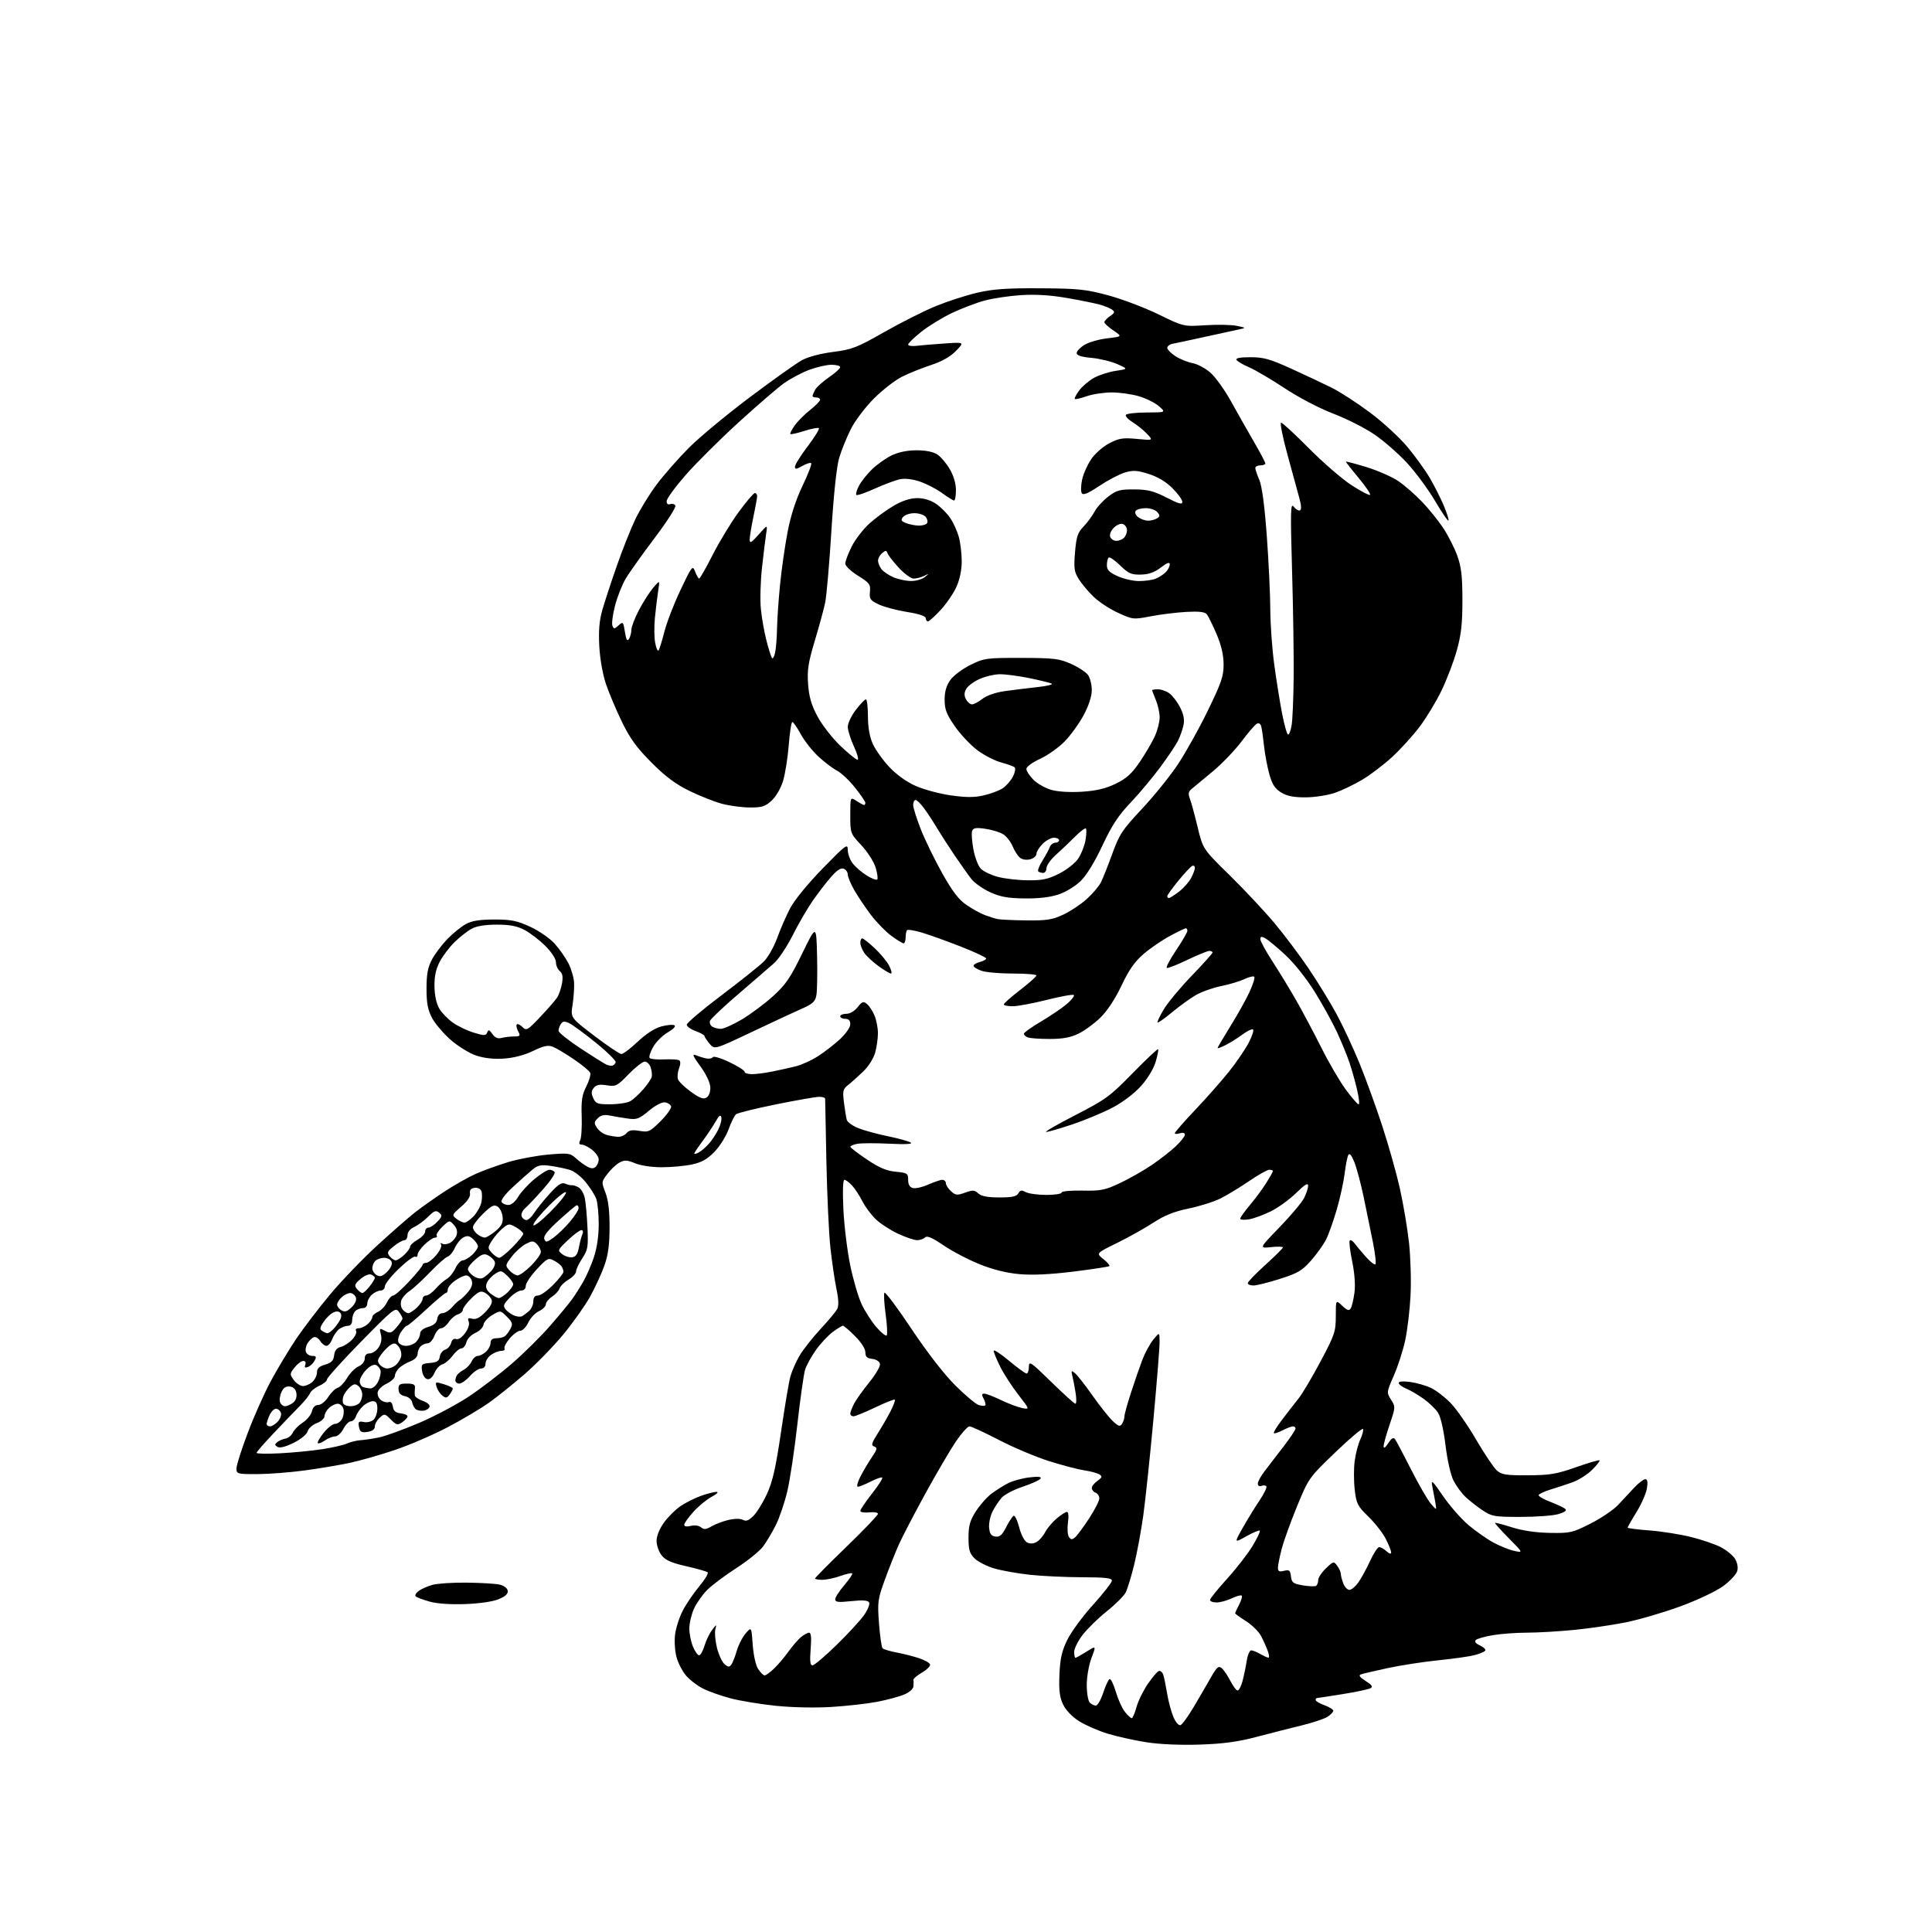 <?xml version="1.0" encoding="UTF-8" standalone="no"?>
<svg 
  version="1.1" 
  xmlns="http://www.w3.org/2000/svg" 
  xmlns:xlink="http://www.w3.org/1999/xlink" 
  xmlns:svg="http://www.w3.org/2000/svg"
  xmlns:rdf="http://www.w3.org/1999/02/22-rdf-syntax-ns#"
  xmlns:cc="http://creativecommons.org/ns#"
  xmlns:dc="http://purl.org/dc/elements/1.1/"
  viewBox="0 0 768 768"
  width="768"
  height="768"
>
<style>svg {background-color: white; }</style>"
<path stroke="none" fill="black" fill-rule="evenodd" d="M477.00,693.50C469.41,693.76 461.12,693.40 455.88,692.60C451.14,691.87 444.16,690.33 440.38,689.18C436.60,688.03 431.44,685.78 428.93,684.18C426.15,682.41 423.66,679.80 422.58,677.53C421.21,674.64 420.88,671.91 421.15,665.64C421.43,659.23 422.09,656.30 424.29,651.82C425.82,648.70 430.43,642.43 434.54,637.89C438.64,633.35 442.00,629.04 442.00,628.32C442.00,627.30 439.30,627.00 430.25,626.98C423.79,626.97 414.45,626.54 409.50,626.01C404.55,625.48 398.08,624.33 395.13,623.45C392.18,622.57 388.69,620.78 387.38,619.47C385.42,617.51 385.00,616.07 385.00,611.24C385.00,606.51 385.55,604.52 387.89,600.83C389.49,598.32 392.30,595.13 394.14,593.75C395.99,592.37 398.99,590.48 400.80,589.56C402.62,588.65 406.40,587.62 409.21,587.29C412.74,586.87 414.11,587.02 413.65,587.76C413.28,588.36 410.12,589.79 406.63,590.96C403.14,592.12 399.37,594.07 398.26,595.28C397.15,596.50 395.48,598.99 394.56,600.81C393.64,602.64 393.02,605.56 393.19,607.31C393.42,609.71 394.04,610.58 395.70,610.81C397.40,611.05 398.36,610.22 399.93,607.13C401.05,604.93 402.39,602.88 402.89,602.57C403.40,602.25 404.40,604.28 405.12,607.07C405.84,609.91 407.21,612.58 408.21,613.11C409.38,613.74 410.69,613.70 411.99,613.01C413.08,612.42 414.64,610.66 415.45,609.09C416.26,607.52 418.33,605.06 420.04,603.62C421.75,602.18 423.60,601.00 424.14,601.00C424.72,601.00 424.88,602.73 424.53,605.25C424.21,607.59 424.37,610.15 424.90,610.94C425.66,612.09 426.14,612.13 427.34,611.13C428.16,610.45 430.67,607.07 432.92,603.63C435.16,600.18 437.00,596.59 437.00,595.65C437.00,594.71 436.32,593.68 435.50,593.36C434.68,593.05 434.00,592.21 434.00,591.51C434.00,590.82 435.01,589.53 436.25,588.67C438.10,587.37 438.25,586.92 437.08,586.13C436.31,585.61 433.61,584.87 431.08,584.50C428.56,584.12 422.23,582.47 417.00,580.81C411.77,579.16 402.81,575.38 397.08,572.40C391.35,569.43 386.08,567.00 385.37,567.00C384.66,567.00 382.24,569.71 379.99,573.01C377.75,576.32 372.29,585.62 367.87,593.68C363.45,601.74 358.70,610.85 357.33,613.92C355.96,616.99 353.46,623.26 351.78,627.86C348.91,635.72 348.77,636.77 349.42,645.36C349.80,650.39 350.44,654.83 350.84,655.24C351.24,655.64 353.80,656.40 356.54,656.92C359.27,657.44 363.27,658.46 365.42,659.19C367.58,659.91 369.51,661.01 369.72,661.63C369.92,662.25 368.49,663.70 366.53,664.85C364.58,666.00 363.04,667.29 363.11,667.72C363.18,668.15 363.18,669.31 363.12,670.30C363.05,671.37 361.52,672.72 359.35,673.63C357.34,674.47 352.50,675.76 348.60,676.51C344.69,677.26 336.55,678.17 330.50,678.54C324.11,678.94 314.89,678.75 308.50,678.09C302.45,677.47 294.35,676.14 290.50,675.14C286.65,674.13 281.64,672.36 279.38,671.20C277.11,670.04 274.08,667.70 272.65,666.00C271.22,664.30 269.54,661.02 268.92,658.70C268.29,656.39 268.03,652.40 268.34,649.83C268.64,647.26 270.01,642.98 271.37,640.33C272.74,637.67 275.71,633.29 277.97,630.59C280.23,627.89 281.73,625.38 281.29,625.02C280.86,624.65 277.02,623.56 272.76,622.59C266.91,621.26 264.52,620.21 263.01,618.28C261.90,616.88 261.00,614.28 261.00,612.52C261.00,610.53 262.15,607.72 263.99,605.17C265.64,602.90 268.68,599.92 270.74,598.56C272.81,597.19 276.47,595.39 278.88,594.54C281.28,593.69 283.98,593.02 284.88,593.04C285.77,593.07 284.89,593.94 282.93,594.98C280.96,596.02 277.70,598.70 275.68,600.94C273.65,603.17 272.00,605.50 272.00,606.11C272.00,606.80 272.97,606.97 274.60,606.57C276.11,606.18 277.80,606.42 278.66,607.13C279.83,608.11 280.69,608.02 282.90,606.72C284.42,605.82 287.48,604.68 289.70,604.18C292.12,603.63 294.39,603.64 295.36,604.18C296.56,604.85 297.67,604.43 299.52,602.57C300.91,601.18 303.33,597.23 304.92,593.77C307.13,588.94 308.40,583.33 310.45,569.36C311.91,559.38 313.57,549.48 314.14,547.36C314.71,545.23 316.33,541.50 317.74,539.06C319.15,536.62 322.89,531.85 326.04,528.46C329.19,525.07 332.22,521.44 332.78,520.40C333.47,519.09 333.38,516.55 332.47,512.19C331.75,508.72 330.67,501.30 330.07,495.69C329.47,490.09 328.77,474.70 328.50,461.50C328.24,448.30 328.02,437.16 328.01,436.75C328.01,436.34 326.95,436.00 325.66,436.00C324.37,436.00 316.65,437.35 308.51,439.00C300.37,440.65 293.20,442.42 292.57,442.94C291.95,443.46 290.62,446.15 289.63,448.91C288.63,451.68 286.11,455.71 284.01,457.87C281.15,460.81 278.92,462.07 275.05,462.90C272.22,463.50 266.83,464.00 263.07,464.00C259.11,464.00 254.66,463.34 252.46,462.42C249.33,461.11 248.26,461.06 246.32,462.10C245.02,462.79 242.85,464.81 241.50,466.59C239.06,469.78 239.05,469.89 240.69,474.16C241.83,477.14 242.34,481.47 242.31,488.00C242.28,495.11 241.74,498.98 240.14,503.40C238.96,506.64 236.41,512.15 234.46,515.63C232.52,519.11 227.77,525.79 223.91,530.48C220.04,535.16 213.20,542.19 208.69,546.11C204.19,550.02 197.80,555.15 194.50,557.51C191.20,559.87 183.78,564.29 178.00,567.32C172.22,570.35 162.78,574.43 157.00,576.38C151.22,578.33 143.12,580.65 139.00,581.53C134.88,582.40 126.78,583.76 121.00,584.54C115.22,585.32 106.79,585.97 102.25,585.98C94.31,586.00 94.00,585.91 94.00,583.71C94.00,582.45 96.03,576.06 98.52,569.51C101.00,562.95 105.10,553.75 107.63,549.05C110.15,544.35 114.63,536.89 117.58,532.47C120.53,528.06 126.71,519.96 131.30,514.47C135.90,508.99 144.35,500.21 150.08,494.97C155.81,489.73 162.53,483.86 165.00,481.92C167.47,479.98 172.72,476.27 176.65,473.68C180.59,471.09 186.23,467.90 189.20,466.59C192.16,465.28 197.94,463.19 202.04,461.95C206.14,460.71 213.32,459.37 218.00,458.96C225.97,458.27 226.66,458.36 229.00,460.49C230.38,461.74 232.44,463.24 233.60,463.83C235.12,464.61 236.01,464.59 236.85,463.75C237.48,463.12 238.00,461.82 238.00,460.87C238.00,459.92 236.81,458.21 235.37,457.07C233.92,455.93 232.07,455.00 231.26,455.00C230.20,455.00 230.02,454.51 230.64,453.25C231.11,452.29 231.37,448.01 231.23,443.75C231.01,437.50 231.36,435.21 233.05,431.91C234.20,429.65 234.91,427.21 234.63,426.48C234.35,425.75 231.41,423.32 228.10,421.07C224.79,418.82 221.00,416.57 219.68,416.07C217.84,415.37 216.03,415.76 211.89,417.77C208.49,419.42 204.23,420.54 200.34,420.80C196.31,421.08 192.50,420.66 189.32,419.61C186.64,418.72 182.09,415.92 179.19,413.39C176.30,410.86 172.94,406.92 171.74,404.64C170.05,401.44 169.55,398.79 169.55,393.00C169.55,387.26 170.05,384.55 171.69,381.46C172.86,379.24 175.64,375.55 177.86,373.26C180.08,370.98 183.38,368.30 185.20,367.32C187.58,366.02 190.72,365.53 196.50,365.52C203.21,365.52 205.51,365.99 210.76,368.40C214.21,369.99 218.57,373.00 220.47,375.10C222.36,377.19 224.84,380.73 225.98,382.96C227.12,385.19 228.12,388.70 228.21,390.76C228.30,392.82 228.02,396.76 227.59,399.53C226.80,404.56 226.80,404.56 236.28,411.78C241.49,415.75 246.33,419.00 247.03,419.00C247.73,419.00 250.65,416.78 253.51,414.08C256.81,410.96 260.25,408.74 262.88,408.03C265.17,407.42 267.53,407.21 268.12,407.58C268.74,407.96 267.61,409.15 265.48,410.37C263.43,411.54 260.80,414.16 259.64,416.18C258.48,418.20 257.86,420.20 258.27,420.61C258.69,421.02 261.27,421.25 264.03,421.13C266.78,421.00 269.46,421.16 269.98,421.49C270.57,421.85 270.55,423.04 269.94,424.67C269.39,426.10 269.19,428.03 269.49,428.98C269.79,429.92 272.11,432.18 274.65,434.00C278.24,436.58 279.63,437.09 280.89,436.27C281.86,435.64 282.44,434.01 282.36,432.14C282.27,430.31 280.65,426.93 278.38,423.83C275.49,419.91 275.03,418.82 276.52,419.43C277.61,419.89 279.46,420.47 280.63,420.72C281.81,420.98 283.03,420.77 283.34,420.25C283.66,419.74 286.62,420.61 289.96,422.22C293.28,423.81 296.00,425.54 296.00,426.06C296.00,426.58 297.32,427.00 298.92,427.00C300.53,427.00 304.24,426.52 307.17,425.92C310.10,425.33 314.30,424.39 316.50,423.83C318.70,423.28 322.56,421.52 325.07,419.92C327.59,418.32 331.53,415.28 333.82,413.16C336.24,410.93 338.00,408.40 338.00,407.15C338.00,405.67 337.38,405.00 336.00,405.00C334.90,405.00 334.00,404.55 334.00,404.00C334.00,403.45 335.09,403.00 336.43,403.00C337.86,403.00 339.70,401.92 340.92,400.37C342.73,398.08 343.20,397.92 344.65,399.12C345.56,399.88 346.92,401.95 347.65,403.72C348.39,405.49 349.00,408.64 348.99,410.72C348.99,412.80 348.49,416.29 347.88,418.48C347.25,420.75 345.20,423.97 343.10,425.98C341.08,427.91 338.39,430.32 337.13,431.31C335.07,432.93 334.90,433.68 335.49,438.31C335.85,441.17 336.35,444.25 336.61,445.16C336.87,446.07 338.93,447.55 341.19,448.46C343.46,449.37 348.73,450.81 352.91,451.66C357.08,452.52 361.18,453.65 362.00,454.17C362.98,454.80 360.05,454.96 353.50,454.64C348.00,454.37 342.26,454.39 340.75,454.69C339.24,454.99 338.01,455.52 338.03,455.87C338.05,456.21 341.00,458.48 344.59,460.90C349.48,464.20 352.37,465.42 356.06,465.78C360.67,466.22 361.00,466.44 361.00,469.01C361.00,470.88 361.61,471.93 362.91,472.27C363.95,472.54 366.70,471.92 369.02,470.88C371.33,469.85 373.84,469.00 374.61,469.00C375.37,469.00 376.00,469.61 376.00,470.35C376.00,471.08 376.92,472.52 378.04,473.53C379.84,475.16 380.48,475.23 383.61,474.10C386.64,473.00 387.39,473.04 388.90,474.41C390.13,475.53 392.63,476.00 397.28,476.00C402.33,476.00 404.11,475.62 404.80,474.39C405.53,473.09 406.12,472.99 407.79,473.89C408.93,474.50 412.60,475.00 415.93,475.00C419.27,475.00 422.00,474.58 422.00,474.06C422.00,473.53 425.62,473.19 430.25,473.28C437.60,473.43 439.22,473.11 445.18,470.31C448.85,468.58 454.54,465.35 457.81,463.13C461.09,460.90 465.40,457.55 467.39,455.67C469.37,453.80 471.00,451.72 471.00,451.06C471.00,450.32 470.24,450.11 469.00,450.50C467.90,450.85 467.00,450.83 467.00,450.45C467.00,450.08 470.63,445.93 475.07,441.24C479.51,436.55 485.53,429.74 488.44,426.11C491.36,422.47 494.93,417.25 496.38,414.50C497.82,411.75 498.57,409.36 498.03,409.18C497.50,409.00 495.58,409.96 493.78,411.31C491.98,412.66 489.04,414.50 487.25,415.41C485.46,416.31 484.00,416.85 484.00,416.60C484.00,416.36 486.33,412.41 489.17,407.83C492.01,403.25 495.43,397.11 496.77,394.19C498.11,391.26 498.93,388.60 498.59,388.26C498.25,387.92 496.50,388.35 494.69,389.21C492.88,390.07 488.73,391.32 485.45,391.98C482.18,392.64 477.66,394.24 475.41,395.54C473.17,396.83 468.90,399.91 465.93,402.38C462.96,404.84 460.35,406.69 460.14,406.48C459.93,406.26 461.01,403.95 462.54,401.35C464.07,398.74 469.07,392.71 473.66,387.95C478.25,383.19 482.00,379.00 482.00,378.65C482.00,378.29 481.42,378.00 480.72,378.00C480.02,378.00 476.13,379.59 472.07,381.53C468.02,383.48 464.31,384.94 463.84,384.78C463.37,384.62 465.02,381.47 467.49,377.78C469.97,374.09 472.00,370.60 472.00,370.03C472.00,369.46 471.73,369.00 471.39,369.00C471.05,369.00 468.24,370.35 465.14,372.01C462.04,373.67 457.33,376.88 454.67,379.16C451.08,382.23 448.81,385.46 445.80,391.80C443.26,397.15 440.13,401.89 437.38,404.57C434.97,406.91 431.06,409.76 428.68,410.91C425.55,412.43 422.43,413.00 417.27,413.00C413.36,413.00 409.45,412.73 408.58,412.39C407.71,412.06 407.00,411.40 407.00,410.94C407.00,410.47 410.04,408.30 413.75,406.11C417.46,403.93 422.07,400.80 424.00,399.17C425.93,397.53 427.22,395.90 426.87,395.55C426.52,395.20 421.72,396.05 416.19,397.45C410.66,398.85 404.53,400.00 402.57,400.00C400.61,400.00 399.02,399.66 399.04,399.25C399.06,398.84 401.98,396.26 405.54,393.51C409.09,390.77 412.00,388.18 412.00,387.76C412.00,387.34 407.79,387.00 402.65,387.00C397.51,387.00 391.88,386.51 390.15,385.90C388.42,385.30 387.00,384.41 387.00,383.92C387.00,383.44 388.12,382.76 389.50,382.41C390.88,382.07 392.00,381.43 392.00,381.00C392.00,380.57 387.39,378.41 381.75,376.21C376.11,374.00 369.18,371.52 366.34,370.68C363.50,369.84 360.91,369.42 360.59,369.75C360.26,370.07 360.00,371.38 360.00,372.67C360.00,373.95 359.64,375.00 359.20,375.00C358.76,375.00 356.56,373.65 354.32,372.01C352.09,370.36 348.46,366.65 346.26,363.76C344.07,360.87 341.08,356.44 339.63,353.91C338.19,351.39 337.00,348.56 337.00,347.63C337.00,346.70 336.27,345.66 335.38,345.32C334.28,344.89 332.66,345.95 330.35,348.60C328.48,350.74 325.22,354.98 323.11,358.00C321.00,361.02 317.41,367.20 315.14,371.72C312.86,376.25 309.54,381.25 307.75,382.84C305.96,384.43 299.62,389.91 293.66,395.02C287.69,400.13 282.57,404.97 282.26,405.76C281.96,406.55 282.34,407.60 283.10,408.09C283.87,408.57 285.41,408.98 286.52,408.98C287.64,408.99 291.39,407.32 294.87,405.26C298.34,403.20 303.91,399.06 307.23,396.05C312.32,391.44 314.15,388.79 318.88,379.04C324.50,367.50 324.50,367.50 324.80,380.00C324.96,386.88 324.84,393.89 324.53,395.59C324.07,398.15 323.09,399.06 318.74,400.97C315.86,402.24 306.87,406.42 298.76,410.27C284.03,417.26 284.03,417.26 282.05,414.88C280.96,413.57 280.05,412.19 280.03,411.81C280.01,411.44 278.43,410.56 276.50,409.86C274.57,409.17 273.00,408.03 273.00,407.33C273.00,406.63 279.21,401.37 286.80,395.65C294.38,389.93 301.96,383.89 303.63,382.22C305.30,380.55 307.69,376.33 308.95,372.84C310.20,369.35 312.53,364.02 314.13,360.98C315.82,357.77 321.21,351.18 327.02,345.23C336.29,335.73 337.00,335.20 337.00,337.86C337.00,339.44 337.91,341.88 339.02,343.29C340.13,344.70 342.62,346.84 344.57,348.04C346.51,349.24 348.38,349.95 348.71,349.62C349.05,349.29 348.76,347.15 348.08,344.88C347.40,342.59 344.87,338.64 342.42,336.02C338.03,331.33 338.00,331.24 338.00,324.03C338.00,316.77 338.00,316.77 340.46,318.38C341.82,319.27 343.17,320.00 343.46,320.00C343.76,320.00 344.00,319.61 344.00,319.13C344.00,318.65 342.15,315.94 339.89,313.10C337.63,310.26 334.43,307.24 332.78,306.38C331.12,305.53 327.79,303.01 325.37,300.78C322.95,298.54 319.78,294.53 318.33,291.86C316.87,289.19 315.36,287.00 314.97,287.00C314.58,287.00 313.94,291.09 313.55,296.10C313.15,301.10 312.15,307.48 311.32,310.28C310.44,313.26 308.56,316.54 306.80,318.19C304.23,320.59 302.96,321.00 298.14,320.99C295.04,320.98 290.02,320.32 287.00,319.51C283.98,318.71 278.12,316.39 274.00,314.37C268.53,311.68 264.45,308.63 258.94,303.09C253.12,297.24 250.43,293.55 247.25,287.00C244.98,282.32 242.12,275.57 240.91,272.00C239.60,268.15 238.51,262.00 238.23,256.90C237.90,250.65 238.23,246.69 239.46,242.40C240.39,239.16 242.96,231.32 245.17,225.00C247.37,218.68 250.68,210.35 252.51,206.50C254.34,202.65 258.21,196.35 261.10,192.50C264.00,188.65 269.77,182.09 273.93,177.93C278.09,173.76 288.92,164.78 297.99,157.97C307.06,151.16 316.33,144.56 318.59,143.29C321.14,141.87 325.89,140.59 331.10,139.91C338.73,138.93 340.60,138.21 351.50,132.00C358.10,128.24 367.32,123.60 372.00,121.68C376.68,119.77 384.10,117.37 388.50,116.35C394.75,114.91 400.22,114.52 413.50,114.60C428.62,114.69 431.61,115.00 440.50,117.39C446.00,118.87 455.00,122.28 460.50,124.96C470.50,129.84 470.50,129.84 479.13,129.29C483.88,128.98 489.50,129.09 491.63,129.53C495.50,130.33 495.50,130.33 492.00,131.06C490.07,131.46 484.00,132.79 478.50,134.01C473.00,135.22 467.49,136.40 466.25,136.63C465.01,136.85 464.01,137.59 464.01,138.27C464.02,138.95 465.48,140.44 467.26,141.59C469.04,142.74 472.12,143.99 474.10,144.36C476.09,144.73 479.33,146.49 481.30,148.27C483.28,150.05 486.89,155.10 489.32,159.50C491.76,163.90 495.83,171.09 498.37,175.48C500.92,179.86 503.00,183.80 503.00,184.23C503.00,184.65 502.10,185.00 501.00,185.00C499.90,185.00 499.00,185.46 499.00,186.03C499.00,186.60 499.72,188.74 500.60,190.78C501.65,193.21 502.68,200.93 503.57,213.00C504.31,223.18 504.94,236.32 504.96,242.22C504.98,248.11 505.69,258.01 506.54,264.22C507.38,270.42 508.79,279.21 509.67,283.75C510.55,288.29 511.62,292.00 512.05,292.00C512.48,292.00 513.11,290.31 513.45,288.25C513.80,286.19 514.16,277.75 514.25,269.50C514.34,261.25 514.06,242.12 513.62,227.00C512.93,203.11 513.01,199.75 514.25,201.39C515.03,202.43 516.14,203.10 516.71,202.89C517.41,202.63 517.34,201.03 516.51,198.00C515.82,195.53 513.70,187.76 511.79,180.75C509.87,173.74 508.73,168.00 509.25,168.00C509.76,168.00 514.76,172.61 520.35,178.25C525.94,183.89 533.56,190.47 537.28,192.89C541.01,195.30 544.31,197.02 544.63,196.71C544.94,196.40 542.90,193.39 540.10,190.02C537.29,186.65 535.00,183.73 535.00,183.53C535.00,183.33 538.70,184.30 543.23,185.69C547.75,187.08 553.46,189.60 555.92,191.29C558.38,192.98 562.58,196.65 565.25,199.43C567.92,202.22 571.70,206.89 573.65,209.82C575.60,212.75 578.13,217.70 579.26,220.82C580.90,225.36 581.32,228.92 581.33,238.50C581.34,247.87 580.86,252.25 579.12,258.50C577.90,262.90 575.16,270.10 573.03,274.50C570.91,278.90 566.95,285.43 564.24,289.00C561.53,292.57 556.61,297.98 553.31,301.00C550.01,304.02 544.72,308.05 541.54,309.94C538.36,311.84 533.45,314.19 530.63,315.16C527.81,316.14 522.58,316.95 519.00,316.96C514.27,316.98 511.63,316.46 509.29,315.03C506.82,313.53 505.73,311.85 504.59,307.79C503.78,304.88 502.82,299.80 502.47,296.50C502.12,293.20 501.62,289.71 501.35,288.74C501.03,287.61 500.38,287.25 499.53,287.74C498.80,288.16 496.09,291.32 493.50,294.78C490.91,298.23 485.80,303.55 482.15,306.60C478.49,309.66 474.72,312.79 473.77,313.55C472.39,314.66 472.23,315.49 473.01,317.53C473.55,318.94 474.93,324.02 476.08,328.80C478.17,337.50 478.17,337.50 488.87,348.00C494.75,353.77 502.76,362.32 506.67,367.00C510.57,371.68 516.66,379.77 520.20,385.00C523.73,390.23 528.70,398.32 531.24,403.00C533.78,407.68 537.90,416.50 540.40,422.61C542.89,428.72 546.97,439.93 549.45,447.52C551.94,455.11 555.10,466.33 556.47,472.45C557.84,478.57 559.48,488.28 560.11,494.04C560.73,499.79 561.01,509.23 560.71,515.00C560.42,520.77 559.45,528.81 558.58,532.86C557.70,536.91 555.66,543.21 554.05,546.86C551.16,553.43 551.15,553.53 552.96,556.39C554.75,559.23 554.74,559.43 552.39,566.32C551.08,570.19 550.00,574.06 550.01,574.93C550.01,575.92 550.69,575.48 551.85,573.71C553.25,571.59 553.91,571.23 554.62,572.21C555.13,572.92 557.98,578.33 560.97,584.23C563.96,590.14 567.47,596.21 568.77,597.73C571.14,600.50 571.14,600.50 570.57,597.25C570.26,595.46 569.71,592.54 569.35,590.75C568.80,587.98 569.43,588.57 573.60,594.66C576.29,598.59 580.87,603.81 583.76,606.25C586.65,608.70 591.15,611.84 593.76,613.24C596.37,614.64 600.08,616.12 602.00,616.52C605.50,617.26 605.50,617.26 599.75,611.46C596.59,608.27 594.14,605.53 594.30,605.37C594.46,605.21 597.49,606.01 601.04,607.14C605.20,608.46 610.56,609.25 616.08,609.35C624.21,609.49 625.07,609.30 632.32,605.62C636.53,603.49 641.44,600.15 643.24,598.21C645.03,596.27 647.92,593.18 649.65,591.34C651.38,589.50 653.35,588.00 654.03,588.00C654.89,588.00 655.08,589.11 654.67,591.67C654.34,593.70 652.48,597.93 650.53,601.07C648.59,604.22 647.00,607.01 647.00,607.26C647.00,607.51 650.94,608.01 655.75,608.38C660.56,608.75 667.97,609.92 672.21,610.98C676.45,612.04 681.73,613.84 683.94,614.97C686.16,616.10 688.70,618.14 689.60,619.51C690.58,621.01 690.98,622.93 690.61,624.41C690.28,625.74 687.78,628.46 685.06,630.45C682.25,632.52 674.91,636.00 668.03,638.53C661.38,640.97 651.57,643.85 646.22,644.92C640.88,645.99 631.58,647.35 625.58,647.93C619.57,648.52 611.24,649.00 607.08,649.01C602.91,649.01 596.83,649.45 593.57,649.98C590.31,650.52 587.21,651.39 586.67,651.93C586.04,652.56 586.61,653.32 588.32,654.10C589.76,654.76 590.71,655.66 590.43,656.12C590.15,656.57 588.25,657.39 586.21,657.93C584.17,658.47 577.70,659.39 571.84,659.98C565.97,660.57 556.97,661.95 551.84,663.05C546.70,664.15 541.84,665.29 541.02,665.58C539.96,665.96 540.48,666.70 542.87,668.21C545.38,669.80 545.85,670.51 544.79,671.10C544.02,671.53 539.03,672.59 533.70,673.44C528.38,674.30 523.79,675.00 523.51,675.00C523.23,675.00 523.00,675.36 523.00,675.80C523.00,676.24 524.58,677.17 526.50,677.86C528.42,678.56 530.00,679.54 530.00,680.04C530.00,680.54 528.99,681.62 527.75,682.43C526.51,683.24 521.90,684.78 517.50,685.86C513.10,686.93 505.00,688.99 499.50,690.44C492.11,692.39 486.24,693.19 477.00,693.50zM469.24,685.77C469.93,685.55 472.34,682.24 474.59,678.43C476.84,674.62 479.92,669.34 481.42,666.69C483.72,662.64 484.39,662.08 485.65,663.12C486.47,663.81 488.02,666.08 489.09,668.18C490.16,670.28 491.46,672.00 491.98,672.00C492.50,672.00 493.37,670.31 493.92,668.25C494.47,666.19 495.22,662.59 495.59,660.25C495.95,657.91 496.76,656.02 497.38,656.04C498.00,656.05 499.62,656.71 501.00,657.50C502.38,658.29 503.83,658.95 504.23,658.96C504.62,658.98 504.50,657.76 503.95,656.25C503.40,654.74 502.20,652.08 501.29,650.33C500.38,648.59 497.69,645.94 495.32,644.44C492.94,642.94 491.00,641.53 491.00,641.31C491.00,641.08 491.71,639.53 492.57,637.86C493.44,636.18 493.91,634.57 493.61,634.28C493.31,633.98 491.52,634.47 489.63,635.37C487.74,636.27 485.03,637.00 483.60,637.00C482.17,637.00 481.00,636.56 481.00,636.02C481.00,635.48 484.04,631.70 487.75,627.62C491.46,623.53 496.03,617.66 497.89,614.57C499.75,611.48 501.06,608.73 500.79,608.46C500.52,608.19 498.12,609.19 495.44,610.69C490.58,613.41 490.58,613.41 493.94,607.45C495.78,604.18 498.78,599.29 500.60,596.58C502.42,593.88 503.69,591.31 503.42,590.87C503.15,590.44 502.28,590.34 501.47,590.65C500.59,590.99 500.00,590.63 500.00,589.76C500.00,588.95 501.24,586.70 502.75,584.75C504.26,582.80 507.64,578.41 510.25,574.99C512.86,571.58 515.00,568.38 515.00,567.89C515.00,567.40 514.53,567.00 513.95,567.00C513.37,567.00 511.53,567.71 509.86,568.57C508.18,569.44 506.61,569.95 506.37,569.70C506.12,569.46 507.59,567.06 509.63,564.38C511.67,561.69 514.60,557.92 516.15,555.98C517.70,554.04 521.67,547.36 524.98,541.12C530.57,530.57 531.00,529.31 531.00,523.21C531.00,516.65 531.00,516.65 533.55,519.05C535.57,520.95 536.28,521.17 536.94,520.10C537.40,519.35 538.07,516.54 538.42,513.85C538.83,510.80 538.48,506.11 537.50,501.35C536.64,497.16 536.21,493.46 536.55,493.12C536.89,492.78 537.69,493.22 538.33,494.09C538.97,494.97 540.99,497.37 542.81,499.45C544.63,501.52 546.41,502.93 546.75,502.58C547.10,502.23 546.64,498.25 545.74,493.72C544.83,489.20 543.19,481.17 542.09,475.89C540.99,470.60 539.33,464.37 538.40,462.03C537.25,459.16 536.46,458.23 535.97,459.14C535.57,459.89 534.92,463.20 534.52,466.49C534.12,469.78 532.71,476.23 531.38,480.81C530.05,485.40 528.12,490.80 527.09,492.82C526.05,494.85 523.37,498.58 521.13,501.12C517.63,505.10 515.88,506.12 508.78,508.38C504.22,509.83 499.49,511.01 498.25,511.00C497.01,511.00 496.00,510.58 496.00,510.07C496.00,509.55 499.15,506.29 502.99,502.82C506.83,499.34 509.98,496.22 509.99,495.87C510.00,495.53 507.86,495.47 505.25,495.75C500.50,496.26 500.50,496.26 508.61,487.88C513.07,483.27 517.45,478.06 518.36,476.30C519.26,474.54 520.00,472.31 520.00,471.34C520.00,470.06 518.69,470.85 515.25,474.22C512.64,476.78 508.12,480.06 505.22,481.50C502.32,482.95 498.38,484.39 496.47,484.70C494.56,485.01 493.00,484.89 493.00,484.45C493.00,484.00 494.73,481.57 496.84,479.06C498.95,476.55 501.87,472.60 503.34,470.27C504.80,467.94 506.00,465.81 506.00,465.52C506.00,465.23 505.35,465.00 504.56,465.00C503.77,465.00 500.20,467.00 496.62,469.45C493.04,471.90 487.95,475.00 485.31,476.34C482.66,477.67 476.92,479.50 472.54,480.40C466.72,481.60 462.91,483.13 458.40,486.07C455.01,488.28 448.51,491.91 443.97,494.14C435.70,498.19 435.70,498.19 438.60,500.50C440.20,501.78 441.27,503.03 441.00,503.29C440.73,503.55 434.32,504.53 426.77,505.47C417.55,506.61 410.47,506.95 405.27,506.49C400.12,506.03 394.78,504.71 389.44,502.57C385.00,500.78 378.54,497.41 375.09,495.06C370.51,491.95 368.51,491.09 367.70,491.90C367.10,492.50 365.68,493.00 364.55,492.99C363.42,492.98 360.02,491.83 357.00,490.43C353.98,489.03 350.00,486.44 348.16,484.69C346.33,482.94 343.91,479.70 342.80,477.50C341.69,475.30 339.85,472.49 338.71,471.25C337.58,470.01 336.21,469.00 335.68,469.00C335.07,469.00 334.92,473.42 335.26,480.75C335.57,487.21 336.79,497.19 337.97,502.93C339.15,508.67 341.20,515.67 342.54,518.50C343.88,521.32 346.51,525.40 348.39,527.57C350.26,529.73 352.10,531.21 352.47,530.85C352.83,530.49 352.65,526.74 352.06,522.51C351.48,518.28 351.25,514.40 351.57,513.89C351.88,513.38 356.70,519.80 362.27,528.17C368.45,537.44 375.22,546.19 379.63,550.60C383.60,554.57 387.82,558.12 389.00,558.50C390.18,558.88 391.38,558.96 391.66,558.68C391.93,558.40 391.66,557.23 391.05,556.09C390.17,554.45 390.22,554.00 391.28,554.00C392.02,554.00 395.00,555.14 397.89,556.54C400.79,557.94 404.56,559.36 406.28,559.71C409.39,560.33 409.39,560.33 404.80,554.41C402.27,551.16 399.03,546.15 397.60,543.28C396.17,540.41 395.00,537.56 395.00,536.95C395.00,536.33 397.74,538.12 401.09,540.91C404.44,543.71 407.59,546.00 408.09,546.00C408.59,546.00 409.00,544.79 409.00,543.32C409.00,540.86 409.74,541.36 417.87,549.32C422.75,554.09 427.08,558.00 427.50,558.00C427.92,558.00 427.95,556.09 427.58,553.75C427.21,551.41 426.63,548.38 426.29,547.00C425.73,544.76 425.84,544.64 427.34,545.88C428.26,546.64 431.43,550.69 434.38,554.88C437.34,559.07 440.96,563.61 442.43,564.97C444.68,567.06 445.25,567.21 446.04,565.97C446.55,565.16 446.98,563.83 446.98,563.02C446.99,562.20 448.17,557.93 449.61,553.52C451.04,549.11 453.07,543.25 454.12,540.50C455.17,537.74 457.13,534.14 458.48,532.50C460.93,529.50 460.93,529.50 460.96,533.38C460.98,535.51 459.87,549.46 458.49,564.38C457.12,579.30 455.30,596.45 454.46,602.50C453.62,608.55 451.99,617.33 450.85,622.00C449.70,626.67 448.19,631.63 447.48,633.02C446.77,634.40 443.39,637.78 439.96,640.52C436.53,643.26 432.22,647.48 430.37,649.89C428.51,652.31 427.00,655.35 427.00,656.64C427.00,657.94 427.23,659.00 427.52,659.00C427.81,659.00 429.78,657.90 431.90,656.56C435.76,654.13 435.76,654.13 433.88,659.07C432.83,661.85 432.00,666.57 432.00,669.81C432.00,672.99 432.54,676.14 433.20,676.80C433.86,677.46 434.95,678.00 435.62,678.00C436.29,678.00 437.58,675.76 438.50,673.01C439.41,670.27 440.55,667.78 441.04,667.48C441.53,667.18 442.64,669.39 443.51,672.39C444.39,675.40 446.01,679.02 447.12,680.43C448.24,681.84 449.47,683.00 449.87,683.00C450.26,683.00 451.10,681.06 451.74,678.70C452.37,676.33 454.37,672.20 456.19,669.51C458.01,666.82 460.02,664.46 460.67,664.26C461.31,664.05 462.11,664.77 462.45,665.85C462.79,666.93 463.47,670.26 463.96,673.25C464.45,676.24 465.55,680.38 466.41,682.44C467.30,684.56 468.52,686.00 469.24,685.77zM303.96,666.00C304.46,666.00 306.16,664.76 307.74,663.25C309.31,661.74 311.88,658.70 313.45,656.50C315.03,654.30 317.25,651.72 318.41,650.77C319.56,649.82 321.01,649.03 321.63,649.02C322.42,649.01 322.61,651.01 322.25,655.50C321.86,660.33 322.05,662.00 322.99,662.00C323.68,662.00 328.00,658.34 332.58,653.86C337.17,649.39 342.11,644.01 343.55,641.92C345.00,639.83 345.87,637.59 345.47,636.96C344.97,636.15 342.80,636.00 338.38,636.48C333.25,637.02 332.00,636.88 332.00,635.76C332.00,634.99 333.63,632.46 335.62,630.13C337.61,627.81 339.03,625.70 338.77,625.44C338.52,625.19 336.39,625.66 334.03,626.49C331.68,627.32 328.46,628.00 326.87,628.00C325.29,628.00 324.00,627.76 324.00,627.46C324.00,627.17 329.62,621.49 336.50,614.84C343.38,608.20 349.00,602.31 349.00,601.77C349.00,601.23 347.43,600.97 345.50,601.19C343.57,601.41 342.00,601.15 342.00,600.61C342.00,600.07 344.07,596.98 346.61,593.76C349.15,590.53 350.99,587.66 350.71,587.37C350.42,587.09 348.37,587.79 346.14,588.93C343.91,590.07 341.60,591.00 341.02,591.00C340.43,591.00 340.86,589.24 341.97,587.06C343.08,584.89 345.13,581.42 346.54,579.34C348.73,576.12 348.87,575.48 347.53,575.01C346.21,574.55 346.43,573.71 348.97,569.72C350.62,567.11 352.91,563.14 354.06,560.89C355.20,558.64 355.95,556.61 355.71,556.38C355.47,556.14 351.97,557.53 347.92,559.47C343.87,561.41 339.98,563.00 339.28,563.00C338.58,563.00 338.00,562.53 338.00,561.95C338.00,561.37 338.68,559.58 339.52,557.97C340.35,556.36 343.08,552.53 345.58,549.46C348.08,546.39 349.98,543.12 349.80,542.19C349.61,541.20 348.35,540.37 346.74,540.18C344.63,539.94 344.00,539.33 344.00,537.55C344.00,536.17 342.34,533.57 339.88,531.12C337.62,528.85 335.46,527.00 335.08,527.00C334.70,527.00 332.88,528.11 331.04,529.47C329.20,530.83 326.20,534.04 324.38,536.60C322.56,539.16 320.62,542.66 320.07,544.37C319.51,546.09 318.13,555.83 316.99,566.00C315.85,576.17 314.05,588.21 312.98,592.74C311.91,597.28 309.86,603.35 308.41,606.24C306.96,609.13 304.66,612.99 303.30,614.80C301.93,616.62 297.15,620.48 292.66,623.37C288.17,626.27 282.97,630.17 281.10,632.05C279.23,633.92 276.88,637.27 275.87,639.48C274.87,641.69 274.03,645.20 274.02,647.28C274.01,649.36 274.65,652.62 275.45,654.53C276.25,656.44 277.35,658.00 277.91,658.00C278.46,658.00 279.43,656.29 280.06,654.19C280.69,652.10 282.04,649.29 283.06,647.94C284.85,645.59 284.90,645.58 284.35,647.72C284.04,648.94 284.32,652.16 284.97,654.88C285.63,657.61 286.96,660.56 287.94,661.44C289.35,662.72 289.91,662.79 290.68,661.78C291.21,661.07 292.19,658.59 292.86,656.26C293.53,653.93 295.11,650.82 296.39,649.33C298.71,646.64 298.71,646.64 299.22,653.79C299.52,657.97 300.42,661.99 301.39,663.47C302.30,664.86 303.46,666.00 303.96,666.00zM185.00,637.64C179.02,637.86 173.73,637.49 170.73,636.65C168.11,635.91 165.64,634.97 165.24,634.57C164.83,634.17 165.38,633.19 166.46,632.41C167.53,631.62 170.00,630.54 171.95,630.00C173.90,629.45 180.00,629.06 185.50,629.12C191.00,629.19 196.84,629.52 198.49,629.88C200.21,630.24 201.62,631.26 201.81,632.28C202.05,633.52 201.02,634.52 198.33,635.66C196.00,636.65 190.78,637.42 185.00,637.64zM536.41,632.00C537.21,632.00 538.81,630.67 539.96,629.05C541.12,627.43 543.21,623.60 544.61,620.55C546.00,617.50 547.64,615.00 548.24,615.00C548.85,615.00 550.17,615.74 551.17,616.65C552.33,617.71 553.00,617.87 553.00,617.12C553.00,616.46 552.04,614.03 550.86,611.71C549.68,609.39 546.58,605.43 543.97,602.89C539.63,598.68 539.17,597.76 538.52,592.16C538.13,588.79 538.12,583.66 538.51,580.77C538.89,577.87 539.88,574.05 540.70,572.29C541.52,570.52 542.04,568.62 541.85,568.06C541.66,567.50 536.72,571.64 530.87,577.27C520.30,587.44 520.21,587.57 515.61,598.75C513.06,604.94 510.31,612.57 509.49,615.71C508.67,618.85 508.00,622.23 508.00,623.23C508.00,624.64 508.53,624.91 510.42,624.43C512.52,623.90 512.89,624.21 513.17,626.64C513.46,629.11 514.03,629.55 517.89,630.20C520.31,630.61 522.67,630.70 523.14,630.41C523.61,630.12 524.00,629.09 524.00,628.13C524.00,627.16 525.38,625.05 527.07,623.44C530.06,620.58 530.19,620.55 531.57,622.44C532.36,623.51 533.00,624.94 533.00,625.63C533.00,626.31 533.44,628.02 533.98,629.43C534.51,630.85 535.61,632.00 536.41,632.00zM604.39,602.99C594.08,603.00 593.00,602.81 589.39,600.40C587.25,598.97 584.22,596.60 582.66,595.15C581.10,593.69 578.93,590.77 577.84,588.66C576.68,586.40 575.35,580.57 574.61,574.51C573.86,568.34 572.67,563.15 571.64,561.58C570.70,560.14 568.16,557.68 566.00,556.12C563.85,554.56 560.71,552.71 559.04,552.02C557.37,551.32 556.00,550.30 556.00,549.74C556.00,549.11 557.74,548.97 560.58,549.36C563.10,549.70 566.82,550.77 568.83,551.72C570.85,552.67 574.35,555.35 576.61,557.68C578.87,560.00 583.43,566.53 586.74,572.20C590.05,577.86 593.76,583.40 594.99,584.50C596.92,586.23 598.59,586.49 607.36,586.45C616.10,586.41 618.74,585.97 626.46,583.25C631.39,581.51 635.61,580.28 635.85,580.51C636.08,580.74 634.74,582.45 632.88,584.30C631.02,586.15 627.48,588.38 625.00,589.26C622.52,590.14 618.54,591.46 616.15,592.18C613.76,592.91 611.74,593.88 611.65,594.35C611.57,594.82 613.71,596.04 616.42,597.07C619.12,598.09 621.76,599.36 622.29,599.89C622.89,600.49 621.82,601.23 619.37,601.91C617.24,602.51 610.50,602.99 604.39,602.99zM111.25,577.71C116.34,577.45 123.88,576.72 128.00,576.09C132.12,575.46 136.62,574.43 138.00,573.80C139.38,573.17 141.85,572.58 143.50,572.48C145.15,572.38 148.53,571.86 151.00,571.32C153.47,570.78 160.45,568.23 166.50,565.67C172.55,563.10 181.41,558.41 186.20,555.25C190.98,552.09 198.79,546.12 203.55,542.00C208.31,537.88 215.20,531.05 218.85,526.83C222.51,522.62 226.40,517.91 227.50,516.36C228.60,514.82 230.54,511.77 231.81,509.58C233.08,507.38 234.99,503.00 236.06,499.83C237.29,496.16 238.00,491.34 238.00,486.60C238.00,482.49 237.55,477.95 237.00,476.51C236.46,475.07 234.59,472.13 232.86,469.98C231.13,467.82 228.32,465.62 226.61,465.08C224.90,464.55 221.42,463.82 218.87,463.46C214.92,462.90 213.82,463.15 211.40,465.15C209.85,466.44 206.35,469.57 203.63,472.10C200.70,474.82 198.98,477.16 199.40,477.85C199.80,478.48 201.01,479.00 202.09,479.00C203.26,479.00 204.85,477.67 205.99,475.75C207.04,473.96 209.92,470.81 212.39,468.75C214.86,466.69 217.56,465.00 218.38,465.00C219.21,465.00 220.15,465.43 220.47,465.95C220.80,466.48 218.75,469.52 215.93,472.70C213.10,475.89 209.89,479.29 208.79,480.25C207.67,481.22 207.04,482.66 207.36,483.50C207.68,484.32 208.53,485.00 209.25,485.00C209.98,485.00 211.34,483.76 212.29,482.25C213.23,480.74 215.99,477.30 218.43,474.61C221.87,470.81 223.25,469.90 224.67,470.52C225.68,470.96 226.86,471.24 227.29,471.15C227.73,471.05 228.91,471.42 229.92,471.96C230.94,472.50 232.08,474.42 232.46,476.22C232.84,478.03 233.32,483.32 233.53,488.00C233.87,495.70 233.68,496.85 231.45,500.23C230.10,502.28 229.00,504.62 229.00,505.42C229.00,506.23 227.65,507.68 226.00,508.66C224.35,509.63 222.76,511.20 222.46,512.13C222.16,513.06 220.81,514.55 219.46,515.43C218.11,516.32 217.00,517.69 217.00,518.47C217.00,519.25 215.76,520.48 214.25,521.20C212.74,521.91 210.82,523.95 210.00,525.73C209.18,527.50 207.75,528.97 206.84,528.98C205.93,528.99 204.01,530.39 202.58,532.08C201.15,533.78 200.24,535.58 200.55,536.08C200.86,536.59 200.29,537.00 199.28,537.00C198.27,537.00 196.44,537.70 195.22,538.56C194.00,539.41 193.00,540.99 193.00,542.06C193.00,543.25 192.32,544.00 191.22,544.00C190.25,544.00 188.26,545.35 186.81,547.00C185.37,548.65 183.46,550.00 182.59,550.00C181.72,550.00 181.01,549.44 181.02,548.75C181.02,548.06 181.36,547.05 181.77,546.50C182.17,545.95 183.40,545.01 184.50,544.42C185.60,543.82 186.94,542.36 187.49,541.17C188.03,539.98 189.12,539.00 189.91,539.00C190.70,539.00 192.17,538.26 193.17,537.35C194.18,536.43 195.00,534.86 195.00,533.85C195.00,532.60 195.74,531.99 197.25,531.98C198.49,531.98 200.00,531.64 200.60,531.23C201.21,530.83 202.24,529.48 202.89,528.24C203.92,526.29 203.73,525.64 201.51,523.42C198.94,520.85 198.94,520.85 195.72,522.73C193.95,523.76 192.37,525.49 192.21,526.57C192.05,527.66 190.59,529.14 188.96,529.86C187.27,530.60 185.73,532.21 185.39,533.58C185.06,534.91 184.17,536.00 183.42,536.00C182.67,536.00 181.09,537.31 179.90,538.92C178.72,540.52 176.90,542.05 175.86,542.33C174.83,542.60 173.42,544.11 172.74,545.69C171.96,547.49 170.89,548.43 169.86,548.22C168.92,548.04 168.03,546.65 167.79,545.00C167.39,542.30 167.61,542.08 170.93,541.80C173.73,541.56 174.57,541.03 174.81,539.30C174.99,538.09 175.95,536.83 176.96,536.51C177.96,536.19 179.03,534.99 179.33,533.84C179.67,532.53 180.42,531.95 181.31,532.29C182.16,532.61 183.61,531.67 184.86,529.97C186.14,528.24 186.72,526.43 186.32,525.39C185.80,524.03 186.09,523.79 187.75,524.22C189.22,524.61 190.74,523.83 192.95,521.55C195.03,519.41 195.85,517.77 195.42,516.64C195.06,515.71 193.87,514.47 192.78,513.88C191.12,512.99 190.22,513.36 187.39,516.10C185.53,517.91 184.00,519.95 184.00,520.63C184.00,521.31 183.09,522.15 181.97,522.51C180.86,522.86 179.23,524.24 178.36,525.58C177.48,526.91 176.11,528.00 175.30,528.00C174.49,528.00 173.32,529.35 172.69,531.00C172.07,532.65 170.85,534.00 169.98,534.00C169.11,534.00 167.86,534.54 167.20,535.20C166.54,535.86 166.00,537.22 166.00,538.22C166.00,539.29 164.86,540.48 163.25,541.09C161.74,541.67 159.72,542.85 158.75,543.72C157.79,544.60 156.99,546.03 156.98,546.90C156.97,547.78 155.50,549.17 153.73,550.00C151.95,550.83 150.34,552.37 150.14,553.43C149.94,554.50 150.55,555.93 151.49,556.62C152.43,557.30 153.79,557.63 154.52,557.35C155.34,557.04 155.97,557.73 156.17,559.17C156.41,560.87 157.25,561.59 159.25,561.82C160.76,561.99 162.00,562.53 162.00,563.01C162.00,563.49 161.07,564.54 159.94,565.33C158.06,566.64 157.64,566.55 155.38,564.29C152.99,561.89 152.81,561.86 150.94,563.55C149.87,564.52 149.00,566.09 149.00,567.04C149.00,568.19 148.02,568.92 146.08,569.20C143.63,569.56 143.09,569.24 142.70,567.22C142.30,565.12 142.56,564.87 144.68,565.28C146.04,565.54 147.75,565.11 148.56,564.30C149.35,563.51 150.00,561.54 150.00,559.93C150.00,557.77 149.52,557.00 148.19,557.00C147.19,557.00 145.43,557.88 144.27,558.97C143.11,560.05 141.87,561.85 141.51,562.97C141.16,564.08 140.23,565.00 139.46,565.00C138.68,565.00 137.35,566.35 136.50,568.00C135.65,569.65 134.16,571.00 133.20,571.00C132.23,571.00 130.42,571.72 129.16,572.60C127.90,573.48 126.63,573.96 126.34,573.67C126.04,573.38 127.09,571.53 128.65,569.57C130.22,567.61 132.27,566.00 133.21,566.00C134.16,566.00 135.42,565.08 136.02,563.96C136.62,562.84 136.83,561.04 136.49,559.96C136.15,558.88 135.14,558.00 134.26,558.00C133.38,558.00 131.83,558.74 130.83,559.65C129.82,560.57 129.00,562.04 129.00,562.94C129.00,563.83 127.62,565.08 125.92,565.72C124.23,566.36 122.60,567.81 122.30,568.95C121.99,570.15 119.68,572.06 116.80,573.51C113.62,575.10 111.30,575.71 110.35,575.18C109.14,574.50 109.11,574.16 110.19,573.28C110.91,572.70 112.40,572.05 113.50,571.85C114.60,571.65 115.90,570.59 116.39,569.49C116.88,568.40 118.66,566.60 120.35,565.50C122.04,564.40 123.68,562.38 124.00,561.00C124.38,559.41 125.29,558.50 126.52,558.50C127.59,558.50 129.35,557.09 130.48,555.33C131.59,553.59 133.28,551.94 134.22,551.68C135.17,551.42 136.86,549.65 137.98,547.76C139.10,545.86 141.13,543.80 142.51,543.18C143.97,542.51 145.00,541.21 145.00,540.02C145.00,538.67 145.66,538.00 146.98,538.00C148.06,538.00 149.66,536.92 150.52,535.61C151.55,534.04 151.86,532.27 151.41,530.50C150.76,527.91 150.84,527.84 153.05,529.03C155.11,530.13 155.63,529.97 157.69,527.58C158.96,526.10 160.00,524.55 160.00,524.14C160.00,523.72 159.35,522.51 158.55,521.44C157.19,519.60 156.38,520.24 143.55,533.31C136.10,540.91 130.00,547.66 130.00,548.32C130.00,548.98 128.62,550.12 126.92,550.87C125.23,551.62 123.57,552.96 123.23,553.84C122.89,554.72 121.01,557.06 119.06,559.03C117.10,561.00 112.46,565.82 108.75,569.75C105.04,573.67 102.00,577.17 102.00,577.53C102.00,577.90 106.16,577.98 111.25,577.71zM107.35,567.00C108.08,567.00 109.49,566.12 110.47,565.04C111.44,563.96 111.98,562.38 111.65,561.54C111.33,560.69 110.45,560.00 109.69,560.00C108.94,560.00 107.80,561.15 107.16,562.55C106.52,563.95 106.00,565.52 106.00,566.05C106.00,566.57 106.61,567.00 107.35,567.00zM168.42,560.76C167.36,560.90 165.99,560.67 165.37,560.26C164.74,559.84 164.06,558.60 163.85,557.51C163.63,556.35 162.44,555.30 160.99,555.01C159.26,554.66 158.48,553.81 158.42,552.25C158.35,550.34 158.86,550.00 161.73,550.00C164.37,550.00 165.09,550.39 164.95,551.75C164.85,552.71 164.82,554.02 164.88,554.65C164.95,555.29 166.39,556.29 168.09,556.88C169.85,557.49 171.00,558.51 170.76,559.23C170.53,559.93 169.48,560.62 168.42,560.76zM113.28,559.00C114.01,559.00 115.42,558.41 116.40,557.69C117.50,556.89 118.06,555.45 117.84,553.94C117.61,552.31 116.76,551.39 115.26,551.18C113.66,550.96 112.69,551.58 111.88,553.37C111.25,554.75 111.01,556.58 111.34,557.44C111.67,558.30 112.54,559.00 113.28,559.00zM139.36,559.00C140.59,559.00 142.14,558.46 142.80,557.80C143.46,557.14 144.00,555.62 144.00,554.42C144.00,553.22 143.32,551.68 142.48,550.98C141.24,549.95 140.61,550.05 139.01,551.49C137.93,552.47 136.79,554.10 136.46,555.12C136.14,556.15 136.15,557.44 136.49,557.99C136.84,558.55 138.13,559.00 139.36,559.00zM178.74,554.34C177.69,555.78 177.20,555.85 175.84,554.78C174.94,554.08 173.91,552.52 173.56,551.33C172.95,549.26 173.08,549.21 176.46,550.25C178.41,550.85 180.00,551.62 180.00,551.98C180.00,552.33 179.43,553.39 178.74,554.34zM147.22,551.92C148.17,551.96 149.56,550.76 150.30,549.25C151.04,547.74 151.48,545.75 151.27,544.84C151.06,543.92 150.21,542.91 149.39,542.59C148.51,542.26 146.88,543.11 145.44,544.66C144.10,546.11 143.00,548.09 143.00,549.06C143.00,550.04 143.56,551.06 144.25,551.34C144.94,551.62 146.28,551.88 147.22,551.92zM120.42,550.97C121.48,550.99 123.17,550.26 124.17,549.35C125.18,548.43 126.00,546.73 126.00,545.55C126.00,544.00 126.89,543.15 129.25,542.46C131.76,541.72 132.57,540.87 132.82,538.75C133.04,536.85 133.85,535.82 135.47,535.42C136.76,535.09 138.80,533.78 140.01,532.49C141.22,531.20 141.91,529.66 141.55,529.07C141.17,528.47 141.63,528.00 142.61,528.00C143.56,528.00 145.17,527.26 146.17,526.35C147.18,525.43 148.00,524.19 148.00,523.58C148.00,522.97 149.01,522.03 150.25,521.49C151.48,520.94 153.08,519.26 153.80,517.75C154.52,516.24 155.64,515.00 156.29,515.00C156.93,515.00 159.83,512.43 162.73,509.29C165.63,506.16 168.00,503.23 168.00,502.79C168.00,502.36 168.63,502.00 169.41,502.00C170.19,502.00 171.99,500.61 173.42,498.92C174.85,497.22 175.72,495.35 175.35,494.76C174.97,494.14 175.16,493.98 175.82,494.39C176.45,494.78 177.84,494.62 178.91,494.05C179.99,493.47 181.16,492.07 181.52,490.93C181.94,489.60 181.55,488.16 180.42,486.91C178.68,484.98 178.62,484.99 175.86,487.63C174.33,489.10 173.31,490.69 173.59,491.15C173.88,491.62 173.55,492.00 172.86,492.00C172.17,492.00 170.35,493.21 168.80,494.69C167.26,496.16 166.00,497.99 166.00,498.75C166.00,499.50 165.58,499.86 165.07,499.54C164.55,499.22 161.63,501.37 158.57,504.31C155.50,507.25 153.00,510.41 153.00,511.33C153.00,512.25 152.25,513.00 151.33,513.00C150.41,513.00 148.83,513.74 147.83,514.65C146.82,515.57 146.00,517.14 146.00,518.15C146.00,519.26 145.28,520.00 144.20,520.00C143.21,520.00 141.86,520.54 141.20,521.20C140.54,521.86 140.00,523.43 140.00,524.70C140.00,526.21 139.40,527.01 138.25,527.03C137.29,527.05 135.73,527.65 134.79,528.36C133.85,529.08 132.62,530.86 132.06,532.33C131.51,533.80 130.47,535.00 129.77,535.00C129.06,535.00 127.93,534.11 127.25,533.03C126.57,531.94 125.44,531.28 124.74,531.55C124.03,531.82 122.91,532.91 122.24,533.98C121.58,535.05 121.30,536.61 121.62,537.46C121.95,538.31 123.08,539.00 124.14,539.00C125.72,539.00 125.89,539.34 125.06,540.88C124.51,541.92 123.32,543.05 122.42,543.39C121.24,543.85 120.94,543.60 121.36,542.51C121.70,541.61 121.38,541.00 120.54,541.00C119.77,541.00 118.23,542.17 117.10,543.60C115.15,546.08 115.13,546.31 116.78,548.57C117.73,549.87 119.36,550.95 120.42,550.97zM153.93,544.00C154.86,544.00 156.33,543.44 157.21,542.75C158.08,542.06 159.07,540.58 159.40,539.45C159.74,538.31 159.37,536.53 158.56,535.45C157.42,533.91 156.74,533.73 155.36,534.58C154.39,535.17 152.72,536.84 151.64,538.28C150.02,540.46 149.90,541.17 150.96,542.45C151.67,543.30 153.00,544.00 153.93,544.00zM161.40,535.00C162.75,535.00 164.56,534.29 165.43,533.43C166.29,532.56 167.00,531.08 167.00,530.14C167.00,529.06 168.21,528.06 170.25,527.46C172.49,526.80 173.60,525.80 173.82,524.25C174.01,522.90 174.84,522.00 175.89,522.00C176.85,522.00 178.57,520.93 179.71,519.62C180.85,518.31 182.16,517.07 182.64,516.87C183.11,516.66 184.55,515.30 185.84,513.83C187.46,512.00 187.98,510.52 187.53,509.09C187.16,507.94 186.18,507.00 185.34,507.00C184.50,507.00 182.50,507.93 180.90,509.07C179.31,510.21 178.00,511.78 178.00,512.57C178.00,513.36 177.65,514.00 177.23,514.00C176.81,514.00 173.32,516.92 169.48,520.49C165.64,524.07 162.17,526.99 161.77,526.99C161.37,527.00 160.31,528.12 159.41,529.49C158.51,530.86 158.04,532.66 158.36,533.49C158.68,534.32 160.04,535.00 161.40,535.00zM130.18,529.98C130.55,529.99 131.57,529.29 132.44,528.42C133.30,527.55 134.50,525.93 135.10,524.81C135.81,523.48 135.85,522.45 135.20,521.80C134.55,521.15 133.54,521.18 132.25,521.87C131.17,522.45 129.50,524.12 128.54,525.59C127.10,527.78 127.03,528.40 128.14,529.11C128.89,529.58 129.81,529.98 130.18,529.98zM207.50,523.23C208.05,522.94 209.29,522.02 210.25,521.19C211.21,520.37 212.00,518.63 212.00,517.35C212.00,515.73 212.58,515.00 213.84,515.00C214.86,515.00 217.56,513.11 219.84,510.80C222.13,508.49 223.99,506.13 223.98,505.55C223.98,504.97 223.64,504.00 223.23,503.40C222.83,502.79 221.44,501.74 220.15,501.06C217.99,499.92 217.45,500.20 213.40,504.55C210.98,507.15 209.00,510.12 209.00,511.14C209.00,512.27 208.29,513.00 207.19,513.00C206.19,513.00 204.10,514.33 202.53,515.96C200.07,518.54 199.87,519.14 201.06,520.58C201.82,521.48 203.35,522.57 204.47,522.99C205.58,523.42 206.95,523.52 207.50,523.23zM139.79,519.64C141.24,518.20 141.84,516.76 141.43,515.69C141.08,514.76 140.08,514.00 139.22,514.00C138.36,514.00 136.83,514.74 135.83,515.65C134.82,516.57 134.00,517.89 134.00,518.61C134.00,519.32 134.79,520.35 135.75,520.90C137.09,521.66 138.03,521.37 139.79,519.64zM162.31,522.00C162.89,522.00 164.41,521.02 165.69,519.83C166.96,518.63 168.00,517.05 168.00,516.33C168.00,515.60 168.63,515.00 169.41,515.00C170.19,515.00 171.90,513.76 173.22,512.25C174.54,510.74 176.50,509.02 177.56,508.43C178.63,507.85 180.18,505.95 181.00,504.21C181.82,502.47 183.15,501.03 183.94,501.02C184.73,501.01 186.41,500.02 187.69,498.83C188.96,497.63 190.00,496.12 190.00,495.48C190.00,494.84 189.14,493.53 188.08,492.58C186.59,491.22 185.73,491.08 184.17,491.91C183.08,492.49 181.58,494.34 180.84,496.00C180.10,497.66 178.81,499.24 177.96,499.51C177.11,499.78 173.92,502.60 170.88,505.77C167.84,508.94 164.18,512.31 162.75,513.24C161.32,514.18 159.86,515.88 159.49,517.02C159.13,518.16 159.38,519.75 160.04,520.55C160.70,521.35 161.72,522.00 162.31,522.00zM198.30,516.00C198.89,516.00 200.41,515.02 201.69,513.83C202.96,512.63 204.00,511.13 204.00,510.50C204.00,509.87 202.92,508.33 201.59,507.09C199.30,504.93 199.08,504.90 196.63,506.50C195.23,507.43 193.78,509.12 193.41,510.28C192.94,511.78 193.39,512.89 194.98,514.19C196.21,515.18 197.71,516.00 198.30,516.00zM144.05,514.00C144.49,514.00 145.79,512.81 146.93,511.37C148.07,509.92 149.00,508.39 149.00,507.97C149.00,507.56 148.33,506.96 147.51,506.64C146.70,506.33 144.80,507.13 143.30,508.42C140.94,510.44 140.75,511.00 141.90,512.39C142.64,513.27 143.61,514.00 144.05,514.00zM192.01,507.98C192.84,507.54 194.36,506.26 195.38,505.13C196.41,504.00 196.99,502.41 196.68,501.60C196.37,500.79 195.22,499.65 194.13,499.07C192.52,498.21 191.56,498.50 189.07,500.59C187.38,502.01 186.00,503.76 186.00,504.47C186.00,505.18 187.01,506.44 188.25,507.27C189.60,508.17 191.10,508.46 192.01,507.98zM153.89,505.54C155.33,504.11 156.04,502.54 155.67,501.59C155.34,500.71 154.01,500.00 152.73,500.00C151.45,500.00 149.86,500.54 149.20,501.20C148.54,501.86 148.00,503.19 148.00,504.15C148.00,505.11 148.79,506.35 149.75,506.90C151.10,507.67 152.05,507.36 153.89,505.54zM205.77,507.00C206.58,507.00 208.98,505.25 211.12,503.12C213.25,500.98 215.00,498.54 215.00,497.69C215.00,496.84 214.30,495.44 213.44,494.58C212.04,493.18 211.56,493.17 208.99,494.51C207.40,495.33 204.89,497.58 203.42,499.52C200.82,502.92 200.79,503.11 202.52,505.02C203.50,506.11 204.97,507.00 205.77,507.00zM157.31,501.00C157.89,501.00 159.41,500.02 160.69,498.83C161.96,497.63 163.00,496.17 163.01,495.58C163.01,494.98 164.36,493.73 166.01,492.80C167.65,491.86 169.00,490.40 169.00,489.55C169.00,488.70 169.60,488.00 170.33,488.00C171.05,488.00 172.64,486.94 173.86,485.65C175.80,483.58 175.88,483.15 174.56,482.05C173.31,481.01 172.56,481.29 170.18,483.67C168.60,485.25 166.11,487.08 164.65,487.75C163.06,488.48 162.00,489.76 162.00,490.98C162.00,492.09 161.44,493.00 160.75,493.00C160.06,493.01 158.16,494.08 156.53,495.39C153.96,497.44 153.74,497.98 154.90,499.38C155.64,500.27 156.72,501.00 157.31,501.00zM198.45,500.00C199.07,500.00 201.48,498.07 203.79,495.71C206.11,493.35 208.00,490.99 207.99,490.46C207.99,489.93 206.69,488.76 205.11,487.87C202.39,486.31 202.12,486.34 199.72,488.37C198.34,489.54 196.42,491.75 195.47,493.28C193.82,495.92 193.82,496.15 195.52,498.03C196.51,499.11 197.82,500.00 198.45,500.00zM227.48,499.79C228.88,499.58 229.66,498.47 230.10,496.00C230.45,494.07 231.06,491.71 231.47,490.75C231.93,489.67 231.78,489.00 231.07,489.00C230.44,489.00 228.03,490.81 225.71,493.01C221.61,496.92 221.55,497.06 223.49,498.55C224.59,499.39 226.38,499.95 227.48,499.79zM219.95,492.04C221.57,490.88 224.50,488.07 226.45,485.79C228.40,483.51 230.00,481.01 230.00,480.24C230.00,479.46 229.62,478.98 229.15,479.17C228.68,479.35 225.48,482.07 222.03,485.21C217.64,489.20 215.94,491.40 216.37,492.53C216.92,493.96 217.33,493.90 219.95,492.04zM192.67,491.97C193.32,491.99 195.26,490.81 196.98,489.37C199.42,487.31 200.04,486.07 199.80,483.72C199.64,482.06 198.72,480.22 197.78,479.62C196.37,478.74 195.32,479.26 192.03,482.47C189.81,484.64 188.00,487.05 188.00,487.84C188.00,488.63 188.79,489.88 189.75,490.61C190.71,491.34 192.03,491.95 192.67,491.97zM218.50,482.00C222.07,478.46 225.00,474.88 225.00,474.06C225.00,473.23 222.08,475.45 218.50,479.00C214.93,482.54 212.00,486.12 212.00,486.94C212.00,487.77 214.92,485.55 218.50,482.00zM184.65,486.00C185.35,486.00 187.02,484.81 188.36,483.37C189.70,481.92 191.06,479.45 191.37,477.88C191.69,476.31 191.68,474.32 191.35,473.46C191.00,472.56 189.84,472.02 188.62,472.20C187.15,472.41 186.60,473.09 186.83,474.43C187.05,475.68 185.82,477.52 183.33,479.67C179.63,482.88 179.56,483.04 181.44,484.49C182.51,485.32 183.95,486.00 184.65,486.00zM277.75,458.13C278.71,457.61 280.46,456.13 281.63,454.84C282.81,453.55 284.52,451.01 285.44,449.18C286.37,447.36 286.95,445.11 286.74,444.18C286.45,442.93 285.86,443.37 284.43,445.89C283.37,447.75 281.04,451.24 279.25,453.65C277.46,456.05 276.00,458.25 276.00,458.54C276.00,458.83 276.79,458.65 277.75,458.13zM245.63,451.90C246.80,451.96 248.34,451.30 249.05,450.44C250.01,449.28 251.33,449.05 254.21,449.54C257.82,450.15 258.37,449.89 262.63,445.63C265.14,443.12 267.00,440.49 266.77,439.79C266.53,439.08 265.44,438.37 264.33,438.20C263.14,438.03 260.49,439.42 257.93,441.56C254.05,444.80 253.11,445.15 249.53,444.64C247.31,444.33 244.11,443.79 242.41,443.45C240.20,442.99 238.84,443.30 237.62,444.52C236.12,446.02 236.09,446.50 237.31,448.35C238.09,449.51 239.79,450.76 241.11,451.13C242.42,451.50 244.46,451.85 245.63,451.90zM415.85,449.97C415.11,449.96 420.35,446.94 427.50,443.26C439.54,437.07 441.22,435.84 450.24,426.61C455.60,421.13 460.16,416.84 460.37,417.07C460.58,417.31 460.13,419.59 459.38,422.14C458.56,424.89 456.18,428.81 453.54,431.75C450.88,434.70 446.30,438.17 442.22,440.31C438.45,442.29 431.28,445.28 426.29,446.96C421.29,448.63 416.60,449.99 415.85,449.97zM242.73,438.96C245.90,438.95 249.44,438.38 250.60,437.71C251.75,437.05 254.07,434.91 255.75,432.98C257.43,431.04 258.94,428.79 259.10,427.98C259.26,427.16 259.05,425.49 258.63,424.25C258.21,423.01 257.16,422.00 256.31,422.00C255.45,422.00 252.56,424.26 249.89,427.01C245.33,431.72 244.80,431.99 241.22,431.42C238.37,430.96 237.06,431.22 236.05,432.43C235.01,433.69 234.96,434.61 235.83,436.53C236.84,438.75 237.54,439.00 242.73,438.96zM540.08,439.00C540.49,439.00 540.22,436.40 539.47,433.22C538.73,430.04 537.38,425.21 536.46,422.47C535.54,419.74 533.34,414.35 531.57,410.50C529.79,406.65 525.80,399.39 522.69,394.37C519.37,389.03 514.52,382.92 510.97,379.63C507.64,376.55 504.03,373.55 502.95,372.98C501.45,372.17 501.00,372.25 501.00,373.34C501.00,374.11 503.16,378.06 505.79,382.12C508.43,386.18 512.65,393.10 515.17,397.50C517.69,401.90 522.23,410.45 525.27,416.50C528.30,422.55 532.71,430.09 535.06,433.25C537.41,436.41 539.67,439.00 540.08,439.00zM243.44,423.61C243.95,423.48 244.54,422.88 244.74,422.27C244.94,421.67 241.37,418.15 236.81,414.46C232.24,410.76 227.46,407.26 226.18,406.68C224.38,405.85 223.65,405.94 222.94,407.06C222.44,407.85 222.02,409.06 222.02,409.74C222.01,410.43 225.94,413.57 230.75,416.74C235.56,419.90 240.18,422.79 241.00,423.17C241.82,423.54 242.92,423.74 243.44,423.61zM199.37,412.60C200.54,412.28 202.75,412.02 204.29,412.01C206.80,412.00 206.96,411.80 205.95,409.91C205.34,408.77 205.11,407.56 205.44,407.22C205.78,406.89 206.79,407.36 207.70,408.28C209.25,409.82 209.74,409.54 214.78,404.22C217.76,401.07 220.78,397.60 221.49,396.50C222.20,395.40 223.06,392.87 223.41,390.89C223.86,388.28 223.62,386.93 222.52,386.02C221.68,385.32 221.00,383.74 221.00,382.50C221.00,381.17 219.26,378.49 216.80,376.04C214.49,373.73 210.78,370.88 208.55,369.70C205.53,368.10 202.72,367.56 197.50,367.56C192.93,367.55 189.46,368.12 187.50,369.18C185.85,370.07 182.81,372.45 180.74,374.46C178.67,376.47 176.00,380.00 174.80,382.31C173.25,385.29 172.64,388.14 172.71,392.18C172.77,395.74 173.49,399.02 174.63,400.95C175.64,402.65 178.11,405.19 180.13,406.59C182.15,407.99 185.89,409.77 188.45,410.53C192.53,411.76 193.16,411.75 193.67,410.42C194.14,409.18 194.52,409.30 195.74,411.04C196.78,412.52 197.89,413.00 199.37,412.60zM354.18,387.00C353.69,387.00 351.48,385.68 349.26,384.07C347.03,382.46 344.49,380.11 343.61,378.85C342.72,377.59 342.00,375.76 342.00,374.78C342.00,373.80 342.34,373.01 342.75,373.01C343.16,373.02 345.37,374.76 347.66,376.89C349.95,379.02 352.55,382.16 353.44,383.88C354.32,385.60 354.66,387.00 354.18,387.00zM408.00,365.87C416.06,365.96 418.28,365.62 422.64,363.59C425.47,362.27 429.66,359.50 431.95,357.42C434.25,355.35 436.78,352.40 437.57,350.87C438.36,349.34 440.41,344.20 442.13,339.44C444.96,331.64 446.10,329.90 453.88,321.61C458.62,316.56 465.04,308.62 468.15,303.96C471.26,299.31 476.64,289.65 480.12,282.50C485.58,271.26 486.43,268.76 486.40,264.00C486.37,260.27 485.46,256.40 483.58,252.00C482.04,248.43 480.31,244.90 479.71,244.18C478.94,243.23 476.61,242.97 471.57,243.24C467.68,243.46 461.33,244.24 457.46,244.98C450.54,246.31 450.30,246.29 444.46,243.62C441.18,242.12 436.78,239.23 434.69,237.20C432.59,235.16 429.94,232.00 428.80,230.16C427.00,227.27 426.81,225.83 427.34,219.51C427.86,213.34 428.39,211.74 430.73,209.31C432.25,207.72 434.23,205.04 435.12,203.36C436.00,201.68 438.45,199.00 440.54,197.40C443.88,194.86 445.17,194.51 450.93,194.55C456.31,194.59 458.64,195.18 463.75,197.81C468.58,200.30 470.00,200.69 470.00,199.51C470.00,198.68 468.23,196.23 466.07,194.07C463.50,191.50 460.24,189.55 456.61,188.40C452.00,186.95 450.43,186.86 447.14,187.84C444.97,188.49 440.41,190.88 437.00,193.16C432.46,196.19 430.60,196.96 430.03,196.05C429.61,195.36 429.66,192.93 430.16,190.65C430.65,188.37 432.29,184.70 433.79,182.50C435.31,180.28 438.52,177.47 441.01,176.18C444.87,174.19 446.41,173.95 451.97,174.48C458.44,175.10 458.44,175.10 455.99,172.49C454.64,171.05 452.06,168.96 450.26,167.85C448.46,166.74 447.24,165.42 447.55,164.91C447.86,164.41 451.58,163.99 455.81,163.97C463.50,163.94 463.50,163.94 460.73,161.50C459.21,160.16 455.64,158.38 452.80,157.53C449.96,156.69 445.08,156.00 441.94,156.00C438.81,156.00 434.32,156.68 431.97,157.51C429.61,158.34 427.49,158.83 427.26,158.59C427.02,158.35 427.80,156.83 429.00,155.21C430.20,153.59 432.83,151.35 434.84,150.22C436.85,149.10 440.75,147.84 443.50,147.42C448.50,146.67 448.50,146.67 444.09,144.72C441.66,143.65 437.04,142.54 433.84,142.25C429.81,141.89 428.00,141.30 428.00,140.35C428.00,139.59 429.41,138.11 431.13,137.07C432.85,136.02 436.93,134.86 440.20,134.48C446.15,133.79 446.15,133.79 442.57,131.36C440.61,130.02 439.00,128.55 439.00,128.09C439.00,127.62 440.01,126.53 441.25,125.67C443.18,124.31 443.29,123.94 442.00,123.04C441.18,122.47 438.93,121.57 437.00,121.04C435.07,120.51 429.23,119.33 424.00,118.43C417.68,117.33 411.65,116.96 406.00,117.31C401.32,117.61 394.80,118.57 391.50,119.45C388.20,120.34 382.35,122.56 378.50,124.38C374.65,126.21 369.14,129.58 366.25,131.87C363.36,134.17 361.00,136.46 361.00,136.96C361.00,137.46 362.46,137.70 364.25,137.48C366.04,137.26 371.08,136.84 375.45,136.54C383.40,135.99 383.40,135.99 380.03,139.47C377.78,141.79 374.46,143.67 370.08,145.11C366.46,146.30 361.26,148.40 358.53,149.77C355.79,151.14 350.79,155.03 347.40,158.41C344.00,161.82 339.90,167.23 338.24,170.53C336.58,173.82 334.49,178.97 333.59,182.00C332.57,185.45 331.41,196.30 330.48,211.25C329.67,224.31 328.55,237.14 327.98,239.75C327.42,242.36 325.56,249.16 323.85,254.86C321.29,263.41 320.83,266.40 321.23,271.95C321.59,277.00 322.52,280.20 324.97,284.80C326.77,288.17 330.85,293.41 334.04,296.46C337.24,299.51 340.31,302.00 340.88,302.00C341.45,302.00 340.81,299.64 339.46,296.75C338.12,293.86 337.02,290.34 337.01,288.93C337.00,287.52 338.45,284.48 340.21,282.18C341.98,279.88 343.78,278.00 344.21,278.00C344.65,278.00 345.01,281.04 345.02,284.75C345.04,289.23 345.69,292.92 346.96,295.73C348.02,298.06 350.94,302.16 353.46,304.85C356.27,307.86 360.30,310.76 363.91,312.38C367.15,313.83 373.46,315.54 377.94,316.17C384.07,317.04 387.31,317.04 391.06,316.18C393.79,315.55 397.17,314.28 398.56,313.37C399.96,312.45 401.79,310.37 402.64,308.74C403.48,307.11 403.79,305.44 403.34,305.03C402.88,304.63 400.43,303.74 397.90,303.06C395.37,302.38 391.10,300.16 388.40,298.13C385.71,296.09 381.70,291.81 379.50,288.62C376.24,283.88 375.50,281.95 375.50,278.16C375.50,274.91 376.19,272.53 377.77,270.31C379.02,268.56 382.62,265.86 385.77,264.31C391.26,261.62 392.10,261.50 406.00,261.53C419.04,261.56 421.03,261.80 425.79,263.92C428.70,265.22 431.74,267.22 432.54,268.36C433.34,269.51 434.00,272.19 434.00,274.33C434.00,276.79 432.82,280.43 430.80,284.22C429.04,287.53 425.65,292.23 423.27,294.68C420.89,297.13 416.48,300.26 413.47,301.64C410.38,303.06 408.00,304.80 408.00,305.65C408.00,306.48 409.28,308.43 410.84,310.00C412.41,311.56 415.67,313.38 418.09,314.04C420.72,314.75 425.65,315.02 430.30,314.71C435.95,314.33 439.62,313.44 443.57,311.51C447.82,309.43 449.94,307.51 453.09,302.87C455.32,299.58 458.00,295.01 459.05,292.70C460.10,290.39 460.97,287.02 460.98,285.22C460.99,283.41 460.32,280.32 459.50,278.35C458.68,276.37 458.00,274.59 458.00,274.38C458.00,274.17 459.02,274.00 460.28,274.00C461.53,274.00 463.56,274.70 464.79,275.57C466.02,276.43 467.95,278.94 469.08,281.15C470.54,284.02 470.93,286.06 470.44,288.33C470.07,290.07 469.08,292.85 468.25,294.50C467.42,296.15 464.25,300.88 461.20,305.00C458.15,309.12 452.84,315.47 449.38,319.10C444.55,324.17 441.97,328.12 438.21,336.15C435.15,342.69 431.91,347.96 429.55,350.25C427.46,352.29 423.55,354.65 420.75,355.58C417.45,356.68 412.76,357.22 407.22,357.14C400.59,357.05 397.61,356.51 393.57,354.66C390.72,353.36 387.37,350.99 386.13,349.40C384.88,347.80 381.88,343.57 379.46,340.00C377.05,336.43 373.86,331.48 372.37,329.00C370.89,326.52 368.60,323.04 367.29,321.25C365.97,319.46 364.47,318.00 363.95,318.00C363.43,318.00 363.00,318.89 363.00,319.97C363.00,321.06 364.38,325.45 366.06,329.72C367.75,334.00 371.60,341.88 374.61,347.24C378.72,354.52 381.15,357.68 384.30,359.80C386.61,361.36 389.85,363.15 391.50,363.76C393.15,364.38 395.40,365.09 396.50,365.33C397.60,365.57 402.77,365.82 408.00,365.87zM464.66,357.00C465.02,357.00 466.82,355.85 468.66,354.45C470.50,353.04 472.68,350.59 473.50,349.00C474.33,347.40 475.00,345.59 475.00,344.97C475.00,344.34 474.55,343.98 474.00,344.17C473.46,344.35 470.98,346.97 468.50,349.99C466.03,353.01 464.00,355.83 464.00,356.24C464.00,356.66 464.30,357.00 464.66,357.00zM408.57,349.93C414.39,349.99 416.61,349.51 421.07,347.25C424.13,345.70 427.44,343.07 428.66,341.23C429.86,339.43 431.14,336.13 431.52,333.91C431.89,331.69 431.96,329.62 431.66,329.33C431.36,329.03 429.39,330.52 427.28,332.64C425.17,334.76 421.77,338.00 419.72,339.83C417.67,341.66 416.00,344.03 416.00,345.08C416.00,346.14 415.40,347.00 414.67,347.00C413.93,347.00 413.06,346.73 412.72,346.39C412.39,346.05 413.13,344.14 414.38,342.14C415.63,340.14 416.94,337.71 417.29,336.75C417.65,335.79 418.63,335.00 419.47,335.00C420.31,335.00 421.00,334.55 421.00,334.00C421.00,333.45 420.08,333.00 418.95,333.00C417.83,333.00 415.80,334.10 414.45,335.45C413.10,336.80 412.00,338.60 412.00,339.44C412.00,340.28 410.87,341.25 409.49,341.59C408.02,341.96 406.33,341.69 405.43,340.94C404.58,340.24 403.27,338.20 402.53,336.41C401.78,334.62 400.12,332.48 398.83,331.66C397.55,330.83 394.37,329.85 391.76,329.47C388.01,328.92 386.90,329.09 386.44,330.29C386.12,331.12 386.35,334.43 386.94,337.63C387.53,340.84 388.87,344.32 389.92,345.36C390.96,346.41 394.00,347.85 396.66,348.56C399.32,349.28 404.68,349.90 408.57,349.93zM386.40,280.00C387.13,280.00 388.99,279.01 390.53,277.80C392.24,276.46 395.71,275.26 399.42,274.73C402.76,274.26 408.65,273.54 412.50,273.12C416.35,272.71 418.82,272.08 418.00,271.72C417.18,271.35 413.12,270.37 409.00,269.53C404.88,268.69 399.70,268.01 397.50,268.02C395.30,268.03 391.62,268.90 389.33,269.94C387.04,270.98 384.66,272.77 384.05,273.91C383.25,275.41 383.23,276.57 384.00,278.00C384.59,279.10 385.67,280.00 386.40,280.00zM308.11,259.50C308.47,257.85 308.82,253.54 308.88,249.92C308.95,246.31 309.48,238.43 310.08,232.42C310.67,226.42 312.02,217.00 313.07,211.51C314.34,204.88 316.35,198.68 319.02,193.11C321.23,188.49 322.78,184.45 322.46,184.13C322.14,183.80 320.55,184.30 318.94,185.22C316.55,186.59 316.00,186.64 316.00,185.51C316.00,184.74 318.27,181.10 321.05,177.44C323.83,173.77 325.84,170.51 325.53,170.20C325.22,169.89 322.63,170.38 319.79,171.29C316.94,172.20 314.42,172.76 314.19,172.53C313.97,172.30 314.74,170.77 315.91,169.13C317.08,167.48 319.83,164.72 322.02,162.98C324.21,161.25 326.00,159.42 326.00,158.92C326.00,158.41 325.32,158.00 324.50,158.00C323.68,158.00 323.00,157.75 323.00,157.43C323.00,157.12 323.46,156.02 324.01,154.97C324.57,153.93 327.05,151.69 329.51,149.99C331.98,148.29 334.00,146.48 334.00,145.95C334.00,145.43 332.44,145.00 330.54,145.00C328.63,145.00 324.65,145.91 321.70,147.01C318.74,148.12 314.23,150.51 311.68,152.32C309.12,154.14 300.91,161.22 293.43,168.06C285.95,174.90 276.49,184.32 272.41,189.00C268.34,193.67 265.00,198.27 265.00,199.22C265.00,200.28 265.53,200.73 266.40,200.40C267.17,200.11 268.10,200.36 268.48,200.96C268.85,201.57 265.12,207.39 260.19,213.91C255.26,220.43 250.06,227.74 248.65,230.16C247.23,232.57 245.35,237.39 244.46,240.85C243.57,244.32 243.11,247.86 243.44,248.71C243.98,250.11 244.24,250.10 245.89,248.60C247.65,247.01 247.76,247.13 248.42,251.20C248.92,254.38 249.33,255.09 250.03,253.98C250.55,253.17 250.98,251.53 250.98,250.35C250.99,249.17 252.35,245.63 254.01,242.49C255.66,239.35 258.20,235.36 259.66,233.64C262.32,230.50 262.32,230.50 261.62,235.00C261.24,237.47 260.66,242.27 260.33,245.65C260.01,249.04 260.05,253.47 260.44,255.51C260.82,257.54 261.41,258.93 261.75,258.59C262.08,258.25 263.14,254.91 264.09,251.16C265.04,247.42 267.95,239.89 270.55,234.43C275.12,224.85 275.32,224.60 276.33,227.25C276.91,228.76 277.64,230.00 277.94,230.00C278.25,229.99 280.66,225.74 283.31,220.54C285.95,215.34 290.60,207.70 293.63,203.55C296.66,199.40 299.56,196.00 300.07,196.00C300.58,196.00 300.99,196.56 300.98,197.25C300.97,197.94 300.30,201.65 299.48,205.50C298.67,209.35 298.01,213.40 298.01,214.50C298.03,216.13 298.69,215.76 301.57,212.50C305.12,208.50 305.12,208.50 304.58,212.00C304.28,213.93 303.53,220.00 302.92,225.50C302.31,231.00 302.09,238.43 302.45,242.00C302.80,245.57 303.79,251.20 304.64,254.49C305.48,257.79 306.47,260.94 306.82,261.49C307.17,262.05 307.75,261.15 308.11,259.50zM368.87,247.00C368.39,247.00 368.00,246.43 368.00,245.73C368.00,244.91 365.31,244.02 360.58,243.27C356.50,242.62 351.43,241.27 349.33,240.27C345.92,238.64 345.53,238.10 345.81,235.22C346.10,232.30 345.65,231.70 341.06,228.85C338.28,227.12 336.00,224.96 336.00,224.05C336.00,223.14 337.16,220.06 338.58,217.21C340.01,214.36 343.27,210.17 345.83,207.90C348.40,205.63 352.75,202.48 355.50,200.90C358.77,199.02 361.92,198.02 364.60,198.01C367.23,198.00 369.92,198.82 372.08,200.27C373.93,201.52 376.48,204.07 377.73,205.92C378.98,207.78 380.52,211.15 381.14,213.40C381.76,215.66 382.29,219.97 382.30,223.00C382.32,226.44 381.55,230.25 380.25,233.18C379.11,235.75 376.28,239.91 373.96,242.43C371.64,244.94 369.35,247.00 368.87,247.00zM362.06,230.96C364.02,230.98 366.49,230.30 367.56,229.44C369.43,227.94 369.43,227.93 367.32,228.94C366.11,229.53 364.26,230.00 363.19,230.00C362.13,230.00 359.46,228.05 357.27,225.68C355.08,223.30 353.07,220.71 352.80,219.93C352.40,218.71 352.08,218.71 350.66,219.87C349.75,220.63 349.01,221.98 349.03,222.87C349.05,223.77 349.66,225.28 350.38,226.23C351.11,227.19 353.23,228.63 355.10,229.45C356.97,230.26 360.10,230.94 362.06,230.96zM452.68,230.98C454.99,230.99 457.95,230.59 459.28,230.08C460.61,229.58 462.43,228.42 463.34,227.51C464.26,226.60 465.00,225.19 465.00,224.38C465.00,223.30 464.03,223.64 461.45,225.60C458.92,227.54 456.65,228.34 453.50,228.41C449.70,228.49 448.57,227.99 445.24,224.73C443.11,222.66 441.06,221.27 440.69,221.65C440.31,222.02 440.00,223.41 440.00,224.72C440.00,226.55 440.98,227.54 444.25,229.03C446.59,230.09 450.38,230.97 452.68,230.98zM443.77,215.00C444.78,215.00 446.14,214.46 446.80,213.80C447.46,213.14 448.00,211.78 448.00,210.77C448.00,209.76 447.29,208.66 446.42,208.33C445.50,207.98 443.97,208.58 442.78,209.78C441.58,210.97 440.98,212.50 441.33,213.42C441.66,214.29 442.76,215.00 443.77,215.00zM365.19,208.94C366.67,208.97 368.17,208.53 368.53,207.96C368.88,207.38 368.63,206.26 367.96,205.46C367.30,204.66 365.29,204.00 363.50,204.00C361.71,204.00 359.69,204.67 359.01,205.49C357.99,206.72 358.18,207.14 360.14,207.93C361.44,208.45 363.71,208.90 365.19,208.94zM575.81,206.92C575.64,207.35 573.25,203.88 570.50,199.20C567.75,194.53 562.69,187.68 559.26,183.97C555.83,180.26 549.98,175.17 546.26,172.65C542.54,170.12 535.23,166.43 530.00,164.43C524.54,162.35 516.35,158.06 510.74,154.36C505.37,150.82 499.01,147.07 496.60,146.04C494.19,145.01 491.92,143.68 491.55,143.08C491.10,142.35 492.89,142.00 497.09,142.00C502.33,142.00 504.86,142.71 513.39,146.60C518.95,149.13 526.20,152.54 529.50,154.19C532.80,155.84 539.65,160.29 544.73,164.10C549.81,167.90 556.48,174.05 559.56,177.76C562.63,181.47 566.60,186.97 568.37,190.00C570.14,193.03 572.61,197.90 573.85,200.82C575.10,203.75 575.98,206.49 575.81,206.92zM456.44,206.98C457.57,206.98 459.15,206.56 459.94,206.06C461.13,205.31 461.15,204.88 460.06,203.58C459.34,202.71 457.26,202.00 455.44,202.00C453.61,202.00 451.80,202.52 451.41,203.15C451.01,203.79 451.52,204.91 452.54,205.65C453.55,206.39 455.31,206.99 456.44,206.98zM379.25,198.96C378.84,198.94 376.70,197.61 374.50,196.00C372.30,194.40 368.36,192.35 365.75,191.46C362.77,190.45 359.79,190.09 357.75,190.51C355.96,190.88 351.46,192.56 347.74,194.24C344.02,195.93 340.72,197.06 340.41,196.75C340.10,196.44 340.56,194.82 341.43,193.14C342.29,191.46 344.63,188.51 346.62,186.58C348.62,184.64 352.13,182.15 354.44,181.03C357.15,179.72 360.65,179.00 364.35,179.00C367.97,179.00 370.99,179.60 372.58,180.64C373.95,181.54 376.19,184.17 377.54,186.48C379.09,189.12 380.00,192.22 380.00,194.84C380.00,197.13 379.66,198.98 379.25,198.96z" />

</svg>
